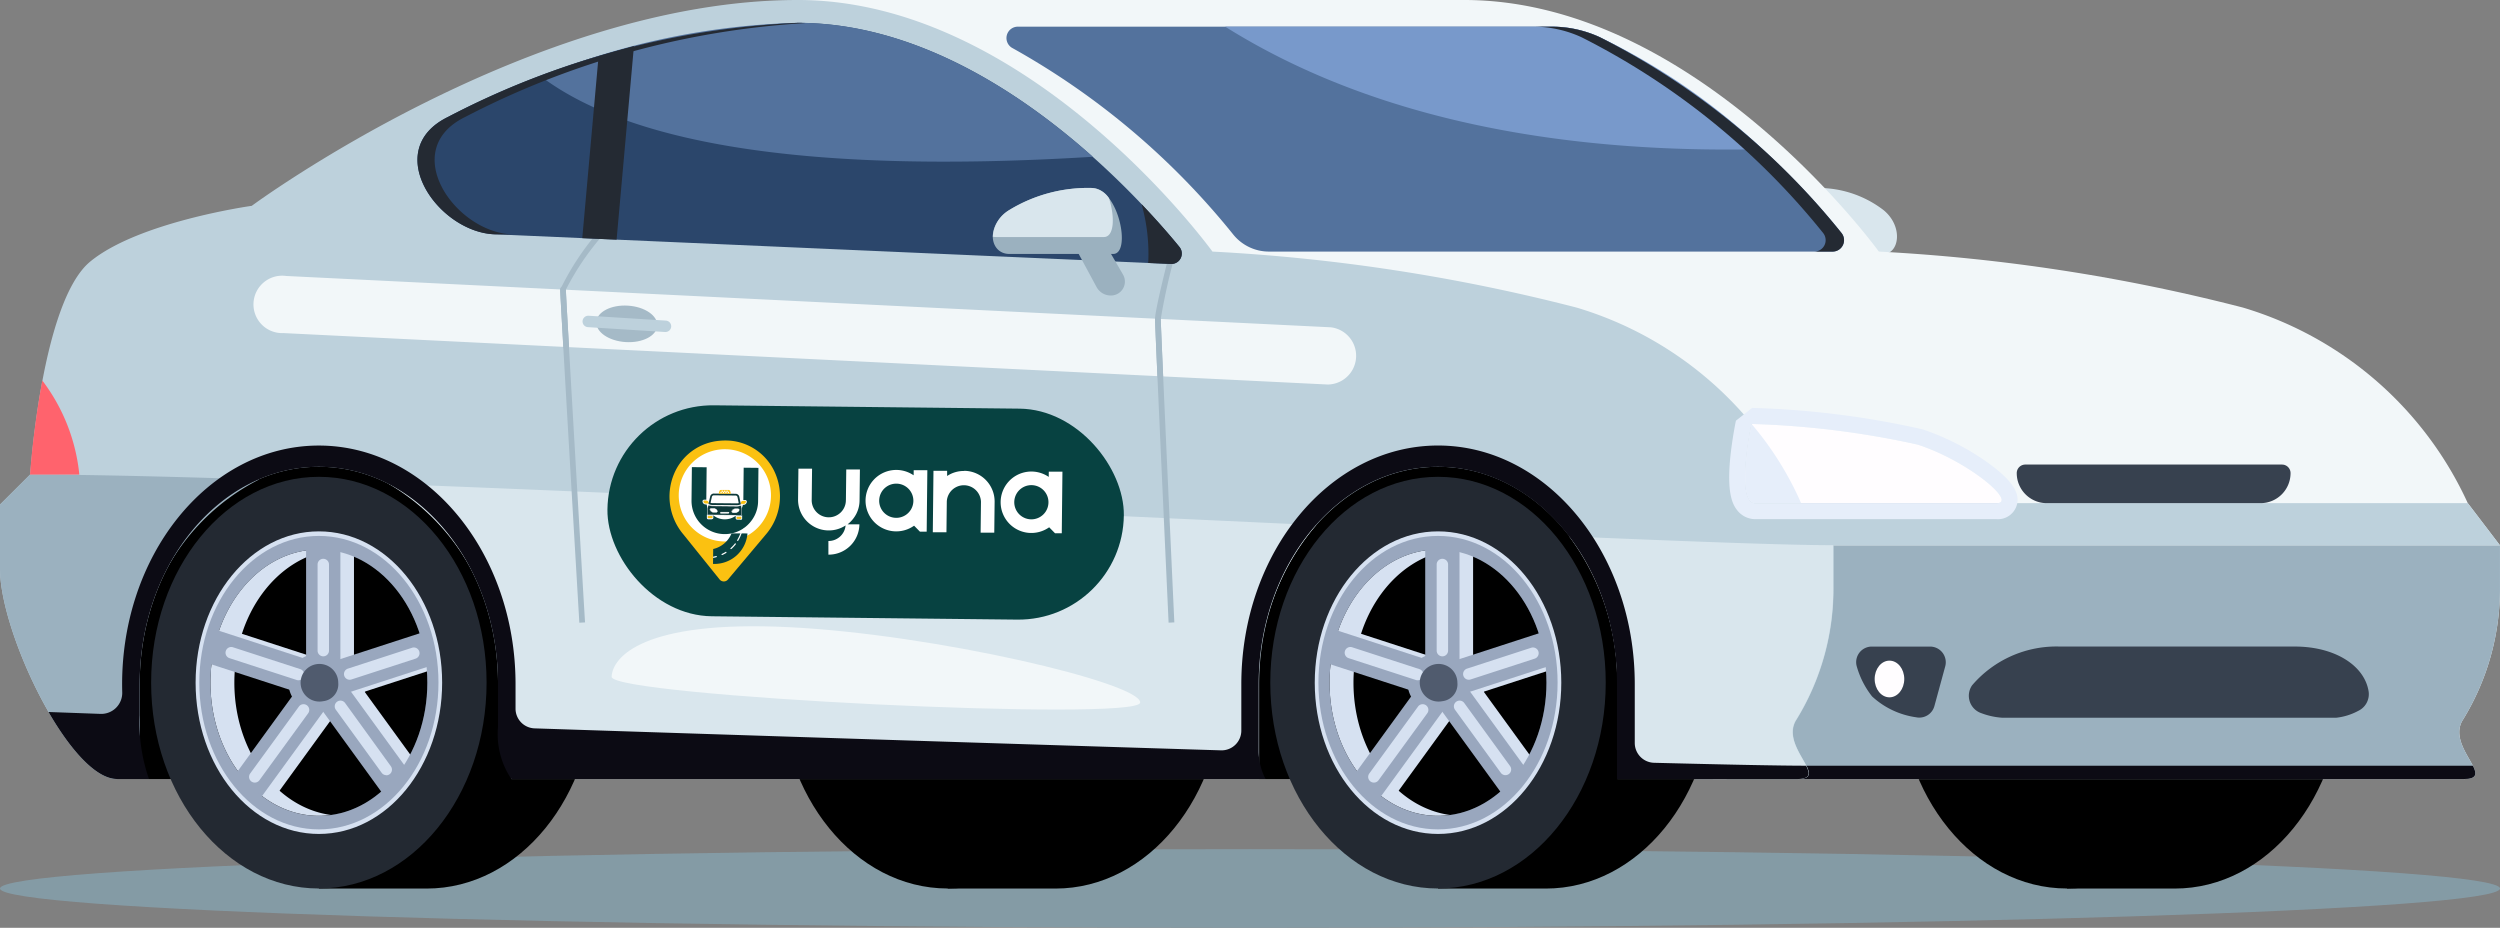 <svg xmlns="http://www.w3.org/2000/svg" xmlns:xlink="http://www.w3.org/1999/xlink" width="78.374" height="29.087" viewBox="0 0 78.374 29.087">
  <rect x="0" y="0" width="78.374" height="29.087" fill="#808080" stroke="none"/>
  <defs>
    <clipPath id="clip-path">
      <path id="SVGID" d="M190.851,754.224a.817.817,0,0,1-.575.489l-.005.468,0,0h.033a1.039,1.039,0,0,0,1.047-.956Z" transform="translate(-190.271 -754.224)" fill="none"/>
    </clipPath>
  </defs>
  <g id="YANA_Sedan" data-name="YANA Sedan" transform="translate(-73.354 -666.76)">
    <g id="Group_173752" data-name="Group 173752" transform="translate(73.354 666.76)">
      <path id="Path_44879" data-name="Path 44879" d="M151.728,807.233c0,.681-17.545,1.233-39.187,1.233s-39.187-.552-39.187-1.233S90.9,806,112.541,806,151.728,806.552,151.728,807.233Z" transform="translate(-73.354 -779.379)" fill="#849ba5"/>
      <path id="Path_44880" data-name="Path 44880" d="M237.4,751.4c0,3.564-2.354,6.453-5.258,6.453h-3.381V744.945h3.381C235.048,744.945,237.4,747.834,237.4,751.4Z" transform="translate(-199.051 -729.997)"/>
      <path id="Path_44881" data-name="Path 44881" d="M420.909,751.4c0,3.564-2.354,6.453-5.258,6.453H412.27V744.945h3.381C418.555,744.945,420.909,747.834,420.909,751.4Z" transform="translate(-347.473 -729.997)"/>
      <g id="Group_173750" data-name="Group 173750" transform="translate(59.539 14.948)">
        <ellipse id="Ellipse_747" data-name="Ellipse 747" cx="5.258" cy="6.453" rx="5.258" ry="6.453"/>
      </g>
      <g id="Group_173751" data-name="Group 173751" transform="translate(24.454 14.948)">
        <ellipse id="Ellipse_748" data-name="Ellipse 748" cx="5.258" cy="6.453" rx="5.258" ry="6.453"/>
      </g>
      <path id="Path_44882" data-name="Path 44882" d="M367.287,699.651h2.668c.495,0,.636-.86,0-1.378a3.363,3.363,0,0,0-2.122-.69C367.15,697.583,366.811,699.651,367.287,699.651Z" transform="translate(-310.911 -691.69)" fill="#d9e6ed"/>
      <rect id="Rectangle_152433" data-name="Rectangle 152433" width="50.023" height="10.456" transform="translate(53.698 24.423) rotate(180)"/>
      <path id="Path_44883" data-name="Path 44883" d="M134.279,751.4c0,3.564-2.354,6.453-5.258,6.453H125.64V744.945h3.381C131.925,744.945,134.279,747.834,134.279,751.4Z" transform="translate(-115.644 -729.997)"/>
      <path id="Path_44884" data-name="Path 44884" d="M317.786,751.4c0,3.564-2.354,6.453-5.258,6.453h-3.381V744.945h3.381C315.432,744.945,317.786,747.834,317.786,751.4Z" transform="translate(-264.066 -729.997)"/>
      <path id="Path_44885" data-name="Path 44885" d="M232.285,691.183l-1.255-9.891-16.491-4.21-10.4-10.322h20.9c7.3,0,13,7.887,13,7.887a57.58,57.58,0,0,1,11.417,1.756,11.3,11.3,0,0,1,7.046,6.131l1.008,1.322v1.292a7.824,7.824,0,0,1-1.151,4.161c-.568.852,1.077,1.874.008,1.874Z" transform="translate(-179.138 -666.76)" fill="#f2f7f9"/>
      <path id="Path_44886" data-name="Path 44886" d="M347.408,763.507h24.083c1.069,0-.576-1.022-.008-1.874a7.822,7.822,0,0,0,1.151-4.161V756.18H346.479Z" transform="translate(-294.261 -739.084)" fill="#9bb1bf"/>
      <path id="Path_44887" data-name="Path 44887" d="M379.433,792.733h-23.1l-.035-.418h23.428C379.851,792.567,379.862,792.733,379.433,792.733Z" transform="translate(-302.202 -768.31)" fill="#0c0b14"/>
      <path id="Path_44888" data-name="Path 44888" d="M354.216,749.265h23.668l1.008,1.322H354.614Z" transform="translate(-300.519 -733.491)" fill="#bdd1dc"/>
      <path id="Path_44889" data-name="Path 44889" d="M404.317,742.937h8.047a.268.268,0,0,1,.268.268h0a.942.942,0,0,1-.942.942h-6.7a.942.942,0,0,1-.942-.942h0A.268.268,0,0,1,404.317,742.937Z" transform="translate(-340.824 -728.373)" fill="#37414f"/>
      <path id="Path_44890" data-name="Path 44890" d="M74.3,681.638s.358-5.422,1.882-6.677,5.064-1.748,5.064-1.748,8.738-6.453,17.118-6.453c7.3,0,13,7.887,13,7.887a57.581,57.581,0,0,1,11.417,1.756,11.3,11.3,0,0,1,7.046,6.131l1.008,1.322v1.292a7.821,7.821,0,0,1-1.151,4.161c-.568.852,1.077,1.874.008,1.874h-5.632v-2.977c0-3.756-2.52-6.812-5.617-6.812s-5.616,3.056-5.616,6.812v2.977H89.386c0-.579-.419-1.144-.419-1.629v-1.349c0-3.756-2.52-6.812-5.617-6.812s-5.616,3.056-5.616,6.812v2.977h-.705c-1.479,0-3.675-4.571-3.675-6.588v-2.016Z" transform="translate(-73.354 -666.76)" fill="#bdd1dc"/>
      <path id="Path_44891" data-name="Path 44891" d="M407.693,775.013H397.228a2.266,2.266,0,0,1-.657-.143.576.576,0,0,1-.291-.873,3.478,3.478,0,0,1,2.749-1.216H406.4c1.258,0,2.193.6,2.313,1.419a.58.58,0,0,1-.332.6A1.881,1.881,0,0,1,407.693,775.013Z" transform="translate(-334.456 -752.512)" fill="#37414f"/>
      <path id="Path_44892" data-name="Path 44892" d="M380.018,772.782h-1.826a.489.489,0,0,0-.479.6,2.7,2.7,0,0,0,.487.964,2.561,2.561,0,0,0,1.377.652.491.491,0,0,0,.576-.352l.34-1.247A.492.492,0,0,0,380.018,772.782Z" transform="translate(-319.51 -752.512)" fill="#37414f"/>
      <ellipse id="Ellipse_749" data-name="Ellipse 749" cx="0.464" cy="0.575" rx="0.464" ry="0.575" transform="translate(58.77 20.711)" fill="#fffdff"/>
      <ellipse id="Ellipse_750" data-name="Ellipse 750" cx="5.258" cy="6.453" rx="5.258" ry="6.453" transform="translate(39.823 14.948)" fill="#232932"/>
      <path id="Path_44893" data-name="Path 44893" d="M294.757,765.211c-1.876,0-3.4-1.873-3.4-4.175s1.526-4.175,3.4-4.175,3.4,1.873,3.4,4.175S296.632,765.211,294.757,765.211Z" transform="translate(-249.676 -739.635)"/>
      <path id="Path_44894" data-name="Path 44894" d="M308.259,775.844c-.046,0-.579.01-.623,0a.839.839,0,0,1-.527-.888c0-.406.527-.888.527-.888h.623a.907.907,0,0,1,0,1.776Z" transform="translate(-262.418 -753.552)" fill="#d6e1f1"/>
      <rect id="Rectangle_152434" data-name="Rectangle 152434" width="1.075" height="4.373" transform="translate(45.106 17.028)" fill="#d6e1f1"/>
      <rect id="Rectangle_152435" data-name="Rectangle 152435" width="1.075" height="3.721" transform="translate(41.939 20.763) rotate(-72)" fill="#d6e1f1"/>
      <rect id="Rectangle_152436" data-name="Rectangle 152436" width="4.097" height="1.075" transform="translate(42.8 24.4) rotate(-53.997)" fill="#d6e1f1"/>
      <rect id="Rectangle_152437" data-name="Rectangle 152437" width="1.075" height="3.446" transform="translate(45.209 21.717) rotate(-35.999)" fill="#d6e1f1"/>
      <rect id="Rectangle_152438" data-name="Rectangle 152438" width="2.985" height="1.075" transform="translate(45.478 20.89) rotate(-18.001)" fill="#d6e1f1"/>
      <path id="Path_44895" data-name="Path 44895" d="M306.8,775.844a.907.907,0,1,1,.724-.888A.82.82,0,0,1,306.8,775.844Z" transform="translate(-261.584 -753.552)" fill="#99a7be"/>
      <path id="Path_44896" data-name="Path 44896" d="M292.107,761.036c0-2.146,1.326-3.917,3.025-4.148a2.777,2.777,0,0,0-.376-.027c-1.876,0-3.4,1.873-3.4,4.175s1.526,4.175,3.4,4.175a2.787,2.787,0,0,0,.376-.027C293.433,764.953,292.107,763.182,292.107,761.036Z" transform="translate(-249.676 -739.635)" fill="#d6e1f1"/>
      <rect id="Rectangle_152439" data-name="Rectangle 152439" width="1.075" height="4.373" transform="translate(44.68 17.028)" fill="#99a7be"/>
      <rect id="Rectangle_152440" data-name="Rectangle 152440" width="1.075" height="3.721" transform="translate(41.513 20.763) rotate(-72)" fill="#99a7be"/>
      <rect id="Rectangle_152441" data-name="Rectangle 152441" width="4.097" height="1.075" transform="matrix(0.588, -0.809, 0.809, 0.588, 42.374, 24.4)" fill="#99a7be"/>
      <rect id="Rectangle_152442" data-name="Rectangle 152442" width="1.075" height="3.864" transform="translate(44.783 21.717) rotate(-35.999)" fill="#99a7be"/>
      <rect id="Rectangle_152443" data-name="Rectangle 152443" width="3.433" height="1.075" transform="translate(45.052 20.89) rotate(-18)" fill="#99a7be"/>
      <path id="Path_44897" data-name="Path 44897" d="M309.105,761.443a.179.179,0,0,1-.179-.179v-2.7a.179.179,0,1,1,.358,0v2.7A.179.179,0,0,1,309.105,761.443Z" transform="translate(-263.887 -740.867)" fill="#d6e1f1"/>
      <path id="Path_44898" data-name="Path 44898" d="M296.127,773.9a.176.176,0,0,1-.055-.009l-2.106-.684a.179.179,0,0,1,.111-.341l2.106.684a.179.179,0,0,1-.055.35Z" transform="translate(-251.687 -752.574)" fill="#d6e1f1"/>
      <path id="Path_44899" data-name="Path 44899" d="M297.88,784.666a.179.179,0,0,1-.145-.284l1.529-2.1a.179.179,0,1,1,.29.211l-1.529,2.1A.179.179,0,0,1,297.88,784.666Z" transform="translate(-254.809 -760.132)" fill="#d6e1f1"/>
      <path id="Path_44900" data-name="Path 44900" d="M313.364,783.98a.179.179,0,0,1-.145-.074l-1.437-1.978a.179.179,0,1,1,.29-.211l1.437,1.978a.179.179,0,0,1-.145.285Z" transform="translate(-266.169 -759.679)" fill="#d6e1f1"/>
      <path id="Path_44901" data-name="Path 44901" d="M313.455,773.944a.179.179,0,0,1-.055-.35l2.008-.653a.179.179,0,0,1,.111.341l-2.008.652A.179.179,0,0,1,313.455,773.944Z" transform="translate(-267.406 -752.634)" fill="#d6e1f1"/>
      <path id="Path_44902" data-name="Path 44902" d="M292.8,753.891c-2.134,0-3.865,2.123-3.865,4.743s1.73,4.743,3.865,4.743,3.864-2.123,3.864-4.743S294.933,753.891,292.8,753.891Zm0,9.046c-1.934,0-3.507-1.931-3.507-4.3s1.573-4.3,3.507-4.3,3.506,1.931,3.506,4.3S294.732,762.937,292.8,762.937Z" transform="translate(-247.718 -737.233)" fill="#d6e1f1"/>
      <path id="Path_44903" data-name="Path 44903" d="M293.288,754.634c-2.07,0-3.749,2.06-3.749,4.6s1.678,4.6,3.749,4.6,3.749-2.06,3.749-4.6S295.358,754.634,293.288,754.634Zm0,8.776c-1.876,0-3.4-1.873-3.4-4.175s1.526-4.175,3.4-4.175,3.4,1.873,3.4,4.175S295.163,763.41,293.288,763.41Z" transform="translate(-248.207 -737.833)" fill="#99a7be"/>
      <path id="Path_44904" data-name="Path 44904" d="M307.871,776.846a.59.59,0,1,1,.471-.578A.533.533,0,0,1,307.871,776.846Z" transform="translate(-262.653 -754.864)" fill="#505b6e"/>
      <ellipse id="Ellipse_751" data-name="Ellipse 751" cx="5.258" cy="6.453" rx="5.258" ry="6.453" transform="translate(4.738 14.948)" fill="#232932"/>
      <path id="Path_44905" data-name="Path 44905" d="M111.25,765.211c-1.876,0-3.4-1.873-3.4-4.175s1.526-4.175,3.4-4.175,3.4,1.873,3.4,4.175S113.125,765.211,111.25,765.211Z" transform="translate(-101.253 -739.635)"/>
      <path id="Path_44906" data-name="Path 44906" d="M124.752,775.844c-.046,0-.579.01-.623,0a.839.839,0,0,1-.527-.888c0-.406.527-.888.527-.888h.623a.907.907,0,0,1,0,1.776Z" transform="translate(-113.995 -753.552)" fill="#d6e1f1"/>
      <rect id="Rectangle_152444" data-name="Rectangle 152444" width="1.075" height="4.373" transform="translate(10.022 17.028)" fill="#d6e1f1"/>
      <rect id="Rectangle_152445" data-name="Rectangle 152445" width="1.075" height="3.721" transform="translate(6.855 20.763) rotate(-72)" fill="#d6e1f1"/>
      <rect id="Rectangle_152446" data-name="Rectangle 152446" width="4.097" height="1.075" transform="matrix(0.588, -0.809, 0.809, 0.588, 7.716, 24.4)" fill="#d6e1f1"/>
      <rect id="Rectangle_152447" data-name="Rectangle 152447" width="1.075" height="3.446" transform="translate(10.124 21.717) rotate(-35.999)" fill="#d6e1f1"/>
      <rect id="Rectangle_152448" data-name="Rectangle 152448" width="2.985" height="1.075" transform="translate(10.393 20.89) rotate(-18)" fill="#d6e1f1"/>
      <path id="Path_44907" data-name="Path 44907" d="M123.295,775.844a.907.907,0,1,1,.724-.888A.82.82,0,0,1,123.295,775.844Z" transform="translate(-113.161 -753.552)" fill="#99a7be"/>
      <path id="Path_44908" data-name="Path 44908" d="M108.6,761.036c0-2.146,1.326-3.917,3.026-4.148a2.783,2.783,0,0,0-.376-.027c-1.876,0-3.4,1.873-3.4,4.175s1.526,4.175,3.4,4.175a2.792,2.792,0,0,0,.376-.027C109.926,764.953,108.6,763.182,108.6,761.036Z" transform="translate(-101.253 -739.635)" fill="#d6e1f1"/>
      <rect id="Rectangle_152449" data-name="Rectangle 152449" width="1.075" height="4.373" transform="translate(9.596 17.028)" fill="#99a7be"/>
      <rect id="Rectangle_152450" data-name="Rectangle 152450" width="1.075" height="3.721" transform="translate(6.429 20.763) rotate(-72)" fill="#99a7be"/>
      <rect id="Rectangle_152451" data-name="Rectangle 152451" width="4.097" height="1.075" transform="matrix(0.588, -0.809, 0.809, 0.588, 7.29, 24.4)" fill="#99a7be"/>
      <rect id="Rectangle_152452" data-name="Rectangle 152452" width="1.075" height="3.864" transform="translate(9.698 21.717) rotate(-35.999)" fill="#99a7be"/>
      <rect id="Rectangle_152453" data-name="Rectangle 152453" width="3.433" height="1.075" transform="translate(9.967 20.89) rotate(-18.001)" fill="#99a7be"/>
      <path id="Path_44909" data-name="Path 44909" d="M125.6,761.443a.179.179,0,0,1-.179-.179v-2.7a.179.179,0,1,1,.358,0v2.7A.179.179,0,0,1,125.6,761.443Z" transform="translate(-115.465 -740.867)" fill="#d6e1f1"/>
      <path id="Path_44910" data-name="Path 44910" d="M112.62,773.9a.174.174,0,0,1-.055-.009l-2.106-.684a.179.179,0,0,1,.111-.341l2.106.684a.179.179,0,0,1-.055.35Z" transform="translate(-103.265 -752.574)" fill="#d6e1f1"/>
      <path id="Path_44911" data-name="Path 44911" d="M114.373,784.666a.179.179,0,0,1-.145-.284l1.529-2.1a.179.179,0,1,1,.29.211l-1.529,2.1A.179.179,0,0,1,114.373,784.666Z" transform="translate(-106.386 -760.132)" fill="#d6e1f1"/>
      <path id="Path_44912" data-name="Path 44912" d="M129.857,783.98a.179.179,0,0,1-.145-.074l-1.437-1.978a.179.179,0,1,1,.29-.211L130,783.7a.179.179,0,0,1-.145.285Z" transform="translate(-117.747 -759.679)" fill="#d6e1f1"/>
      <path id="Path_44913" data-name="Path 44913" d="M129.948,773.944a.179.179,0,0,1-.055-.35l2.008-.653a.179.179,0,1,1,.111.341l-2.008.652A.181.181,0,0,1,129.948,773.944Z" transform="translate(-118.983 -752.634)" fill="#d6e1f1"/>
      <path id="Path_44914" data-name="Path 44914" d="M109.292,753.891c-2.134,0-3.865,2.123-3.865,4.743s1.73,4.743,3.865,4.743,3.864-2.123,3.864-4.743S111.426,753.891,109.292,753.891Zm0,9.046c-1.934,0-3.507-1.931-3.507-4.3s1.573-4.3,3.507-4.3,3.506,1.931,3.506,4.3S111.225,762.937,109.292,762.937Z" transform="translate(-99.295 -737.233)" fill="#d6e1f1"/>
      <path id="Path_44915" data-name="Path 44915" d="M109.781,754.634c-2.07,0-3.749,2.06-3.749,4.6s1.678,4.6,3.749,4.6,3.749-2.06,3.749-4.6S111.851,754.634,109.781,754.634Zm0,8.776c-1.876,0-3.4-1.873-3.4-4.175s1.526-4.175,3.4-4.175,3.4,1.873,3.4,4.175S111.656,763.41,109.781,763.41Z" transform="translate(-99.784 -737.833)" fill="#99a7be"/>
      <path id="Path_44916" data-name="Path 44916" d="M124.364,776.846a.59.59,0,1,1,.471-.578A.533.533,0,0,1,124.364,776.846Z" transform="translate(-114.231 -754.864)" fill="#505b6e"/>
      <path id="Path_44917" data-name="Path 44917" d="M338.929,756.3a7.822,7.822,0,0,1-1.151,4.161c-.568.852,1.077,1.874.008,1.874h-5.632v-2.977a7.617,7.617,0,0,0-1.505-4.625c3.937.168,6.919.276,8.28.276Z" transform="translate(-281.457 -737.917)" fill="#d9e6ed"/>
      <path id="Path_44918" data-name="Path 44918" d="M164.383,752.4v2.977H140.95c0-.579-.419-1.144-.419-1.629V752.4a6.975,6.975,0,0,0-3.424-6.271c8.677.328,19.881.867,29.073,1.29A7.516,7.516,0,0,0,164.383,752.4Z" transform="translate(-124.918 -730.957)" fill="#d9e6ed"/>
      <path id="Path_44919" data-name="Path 44919" d="M81.479,744.731a6.862,6.862,0,0,0-3.745,6.414v2.977h-.705c-1.479,0-3.675-4.571-3.675-6.588v-2.016l.941-.941C76.034,744.578,78.516,744.635,81.479,744.731Z" transform="translate(-73.354 -729.7)" fill="#9bb1bf"/>
      <path id="Path_44920" data-name="Path 44920" d="M82.954,748.224a.659.659,0,0,0,.686-.684c-.114-4.237,2.695-7.728,6.163-7.728,3.4,0,6.167,3.355,6.167,7.479v.766a.618.618,0,0,0,.6.621c6.705.22,14.537.474,21.516.689a.619.619,0,0,0,.637-.621V747.29c0-4.124,2.766-7.479,6.167-7.479s6.167,3.355,6.167,7.479v1.846a.622.622,0,0,0,.606.621c2.292.058,3.971.092,4.767.092.127.252.137.418-.292.418H130.5V747.29c0-3.756-2.52-6.811-5.617-6.811s-5.616,3.056-5.616,6.811V749.4a1.885,1.885,0,0,0,.217.866H95.839a2.521,2.521,0,0,1-.419-1.629h0V747.29c0-3.756-2.52-6.811-5.617-6.811s-5.616,3.056-5.616,6.811v.975a5.291,5.291,0,0,0,.292,2h-1c-.66,0-1.462-.911-2.149-2.1Z" transform="translate(-79.808 -725.844)" fill="#0c0b14"/>
      <path id="Path_44921" data-name="Path 44921" d="M256.995,671.463a22.967,22.967,0,0,1,7.574,6.137.358.358,0,0,1-.279.583H246.621a1.437,1.437,0,0,1-1.118-.531,23.656,23.656,0,0,0-6.916-5.844.357.357,0,0,1,.162-.676h16.735A3.609,3.609,0,0,1,256.995,671.463Z" transform="translate(-206.838 -670.296)" fill="#53729d"/>
      <path id="Path_44922" data-name="Path 44922" d="M361.262,738.755h6.117c.695,0-.874-1.322-2.465-1.837a27.582,27.582,0,0,0-5.206-.647s-.524,2.484.12,2.484Z" transform="translate(-304.798 -722.98)" fill="#fffdff"/>
      <path id="Path_44922_-_Outline" data-name="Path 44922 - Outline" d="M367.379,738.755c.695,0-.874-1.322-2.465-1.837a27.582,27.582,0,0,0-5.206-.647s-.524,2.484.12,2.484h7.551m0,.5h-7.551a.715.715,0,0,1-.564-.272c-.165-.2-.338-.584-.215-1.732.061-.563.165-1.062.17-1.083l.507-.4a27.538,27.538,0,0,1,5.342.671,7.8,7.8,0,0,1,1.972.993c.964.673,1.041,1.055,1,1.313A.616.616,0,0,1,367.379,739.255Z" transform="translate(-304.798 -722.98)" fill="#e6eefa"/>
      <path id="Path_44923" data-name="Path 44923" d="M359.708,736.271a10.016,10.016,0,0,1,1.554,2.484h-1.434C359.184,738.755,359.707,736.274,359.708,736.271Z" transform="translate(-304.798 -722.981)" fill="#e6eefa"/>
      <path id="Path_44924" data-name="Path 44924" d="M149.017,715.4a.9.9,0,0,0,.043-1.791L116.311,712a.9.9,0,1,0-.088,1.79l32.75,1.613Z" transform="translate(-107.337 -703.348)" fill="#f2f7f9"/>
      <path id="Path_44925" data-name="Path 44925" d="M79.822,732.1H78.276a27.825,27.825,0,0,1,.385-2.95A5.825,5.825,0,0,1,79.822,732.1Z" transform="translate(-77.335 -717.221)" fill="#ff636d"/>
      <path id="Path_44926" data-name="Path 44926" d="M263.171,720.279c-.017-.377-.425-9.237-.425-9.524s.41-1.891.428-1.959l.174.045a19.389,19.389,0,0,0-.422,1.914c0,.283.42,9.424.425,9.516Z" transform="translate(-226.536 -700.759)" fill="#a5bac7"/>
      <path id="Path_44927" data-name="Path 44927" d="M262.91,720.553a.09.09,0,0,1-.089-.086c-.05-1.124-.075-1.73-.075-1.8a.09.09,0,0,1,.179,0c0,.048.013.4.075,1.794a.09.09,0,0,1-.086.094Z" transform="translate(-226.536 -708.669)" fill="#a5bac7"/>
      <path id="Path_44928" data-name="Path 44928" d="M165.822,716.908c-.024-.414-.6-10.156-.6-10.443a8.233,8.233,0,0,1,1.213-1.838l.14.112a8.3,8.3,0,0,0-1.174,1.726c0,.283.591,10.332.6,10.433Z" transform="translate(-147.66 -697.386)" fill="#a5bac7"/>
      <path id="Path_44929" data-name="Path 44929" d="M165.41,715.75a.09.09,0,0,1-.089-.084c-.065-1.145-.1-1.735-.1-1.8a.09.09,0,1,1,.179,0c0,.045.017.392.1,1.794a.09.09,0,0,1-.085.095Z" transform="translate(-147.66 -704.783)" fill="#a5bac7"/>
      <path id="Path_44930" data-name="Path 44930" d="M165.428,678.068a.327.327,0,0,0,.27-.533c-1.444-1.76-6.241-7.025-11.971-7.025a26.113,26.113,0,0,0-10.96,2.949c-2.125,1.039-.3,3.636,1.49,3.68Z" transform="translate(-128.723 -669.793)" fill="#2b466b"/>
      <path id="Path_44931" data-name="Path 44931" d="M162.056,672.19c2.611,1.969,7.859,3.1,17.3,2.518-2.269-2.022-5.566-4.2-9.25-4.2A23,23,0,0,0,162.056,672.19Z" transform="translate(-145.097 -669.793)" fill="#53729d"/>
      <path id="Path_44932" data-name="Path 44932" d="M142.768,673.459a26.113,26.113,0,0,1,10.96-2.949c.08,0,.159,0,.239.007a26.484,26.484,0,0,0-10.661,2.943c-2.125,1.039-.3,3.636,1.49,3.68h-.538C142.468,677.1,140.643,674.5,142.768,673.459Z" transform="translate(-128.723 -669.793)" fill="#242a33"/>
      <path id="Path_44933" data-name="Path 44933" d="M250.106,706.222l-.755-1.3h-.986l.917,1.7a.507.507,0,0,0,.445.265h0A.437.437,0,0,0,250.106,706.222Z" transform="translate(-214.905 -697.623)" fill="#9bb1bf"/>
      <path id="Path_44934" data-name="Path 44934" d="M239.913,699.651h-3.256c-.6,0-.777-.86,0-1.378a4.741,4.741,0,0,1,2.589-.69C240.081,697.583,240.494,699.651,239.913,699.651Z" transform="translate(-205.015 -691.69)" fill="#9bb1bf"/>
      <path id="Path_44935" data-name="Path 44935" d="M236.149,699.111a1.028,1.028,0,0,1,.518-.838,4.741,4.741,0,0,1,2.589-.69.7.7,0,0,1,.533.318c.19.58.17,1.22-.159,1.22h-3.371A.6.6,0,0,1,236.149,699.111Z" transform="translate(-205.024 -691.69)" fill="#d9e6ed"/>
      <path id="Path_44936" data-name="Path 44936" d="M260.535,700.23c.509.535.911,1,1.189,1.343a.327.327,0,0,1-.27.533l-.71-.031A5.694,5.694,0,0,0,260.535,700.23Z" transform="translate(-224.748 -693.831)" fill="#242a33"/>
      <path id="Path_44937" data-name="Path 44937" d="M169.909,680.39l-1.076-.047.511-5.7c.366-.114.736-.223,1.109-.322Z" transform="translate(-150.579 -672.877)" fill="#242a33"/>
      <path id="Path_44938" data-name="Path 44938" d="M173.64,771.03c-.03.613,16.54,1.424,16.57.811s-6.448-2.142-11.023-2.365S173.67,770.417,173.64,771.03Z" transform="translate(-154.466 -749.815)" fill="#f2f7f9"/>
      <path id="Path_44939" data-name="Path 44939" d="M291.087,674.973a20.1,20.1,0,0,0-5.1-3.511,3.613,3.613,0,0,0-1.511-.331H274.241C277.884,673.418,283.246,675.146,291.087,674.973Z" transform="translate(-235.834 -670.296)" fill="#7899cb"/>
      <path id="Path_44940" data-name="Path 44940" d="M333.583,678.183a.358.358,0,0,0,.279-.583,22.968,22.968,0,0,0-7.575-6.137,3.608,3.608,0,0,0-1.511-.331h.577a3.61,3.61,0,0,1,1.511.331,22.967,22.967,0,0,1,7.574,6.137.358.358,0,0,1-.279.583Z" transform="translate(-276.708 -670.296)" fill="#242a33"/>
      <path id="Path_44941" data-name="Path 44941" d="M173.039,717.494c-.02.315-.463.544-.991.511s-.939-.316-.919-.631.464-.544.991-.511S173.059,717.178,173.039,717.494Z" transform="translate(-152.434 -707.281)" fill="#a5bac7"/>
      <path id="Path_44942" data-name="Path 44942" d="M171.469,719.039h-.011l-2.415-.152a.179.179,0,0,1-.168-.19.181.181,0,0,1,.19-.168l2.415.152a.179.179,0,0,1-.011.358Z" transform="translate(-150.612 -708.631)" fill="#bdd1dc"/>
    </g>
    <g id="Group_173755" data-name="Group 173755" transform="translate(92.361 679.43)">
      <rect id="Rectangle_152454" data-name="Rectangle 152454" width="16.19" height="6.614" rx="3.307" transform="translate(0.072 0) rotate(0.627)" fill="#074241"/>
      <g id="Group_162880" data-name="Group 162880" transform="translate(1.982 1.138)">
        <g id="Group_10" data-name="Group 10">
          <path id="Path_1" data-name="Path 1" d="M186.413,739.928a1.7,1.7,0,0,0-1.334-.937,1.93,1.93,0,0,0-.386,0,1.7,1.7,0,0,0-1.355.907,1.837,1.837,0,0,0,.229,2.024l1.139,1.416a.17.17,0,0,0,.263,0l1.17-1.391a1.836,1.836,0,0,0,.274-2.018" transform="translate(-183.135 -738.98)" fill="#fbc111"/>
          <path id="Path_2" data-name="Path 2" d="M187.543,741.878a1.446,1.446,0,1,1-1.43-1.461h0a1.446,1.446,0,0,1,1.43,1.461h0" transform="translate(-184.362 -740.142)" fill="#fff"/>
          <g id="Group_9" data-name="Group 9" transform="translate(0.686 0.836)">
            <path id="Path_7" data-name="Path 7" d="M188.338,745.282l.063-.042a1.067,1.067,0,0,0,.3-.36,1.02,1.02,0,0,0,.113-.462l.011-1.042-.463-.005-.011,1.042a.579.579,0,0,1-.582.577h-.005a.579.579,0,0,1-.574-.584V744.4l.011-1.042-.463-.005-.011,1.042a1.043,1.043,0,0,0,1.615.887" transform="translate(-186.723 -743.353)" fill="#074241"/>
            <path id="Path_8" data-name="Path 8" d="M188.747,748.76h-.069a.037.037,0,0,0-.037.037.084.084,0,0,0,.083.085h.095a.011.011,0,0,0,.011-.011v-.026a.085.085,0,0,0-.083-.085" transform="translate(-188.274 -747.725)" fill="#fbc111"/>
            <path id="Path_9" data-name="Path 9" d="M188.758,748.837h-.095a.1.1,0,0,1-.1-.1.051.051,0,0,1,.051-.05h.068a.1.1,0,0,1,.1.1v.026a.025.025,0,0,1-.025.024m-.141-.123a.024.024,0,0,0-.024.023h0a.071.071,0,0,0,.07.071h.092v-.023a.071.071,0,0,0-.07-.071h-.068Z" transform="translate(-188.214 -747.666)" fill="#fff"/>
            <path id="Path_10" data-name="Path 10" d="M194.882,748.829h-.068a.085.085,0,0,0-.085.084v.026a.011.011,0,0,0,.011.011h.095a.085.085,0,0,0,.085-.084.037.037,0,0,0-.037-.037" transform="translate(-193.198 -747.781)" fill="#fbc111"/>
            <path id="Path_11" data-name="Path 11" d="M194.774,748.905h-.094a.025.025,0,0,1-.024-.025v-.026a.1.1,0,0,1,.1-.1h.068a.051.051,0,0,1,.05.051.1.1,0,0,1-.1.1h0m-.091-.029h.092a.07.07,0,0,0,.071-.07h0a.023.023,0,0,0-.023-.024h-.068a.07.07,0,0,0-.071.07h0Z" transform="translate(-193.138 -747.723)" fill="#fff"/>
            <path id="Path_12" data-name="Path 12" d="M190.488,747.8a.117.117,0,0,0-.113-.093l-.685-.007a.117.117,0,0,0-.115.091l-.054.234.029.013a.239.239,0,0,0,.093.02l.771.008a.242.242,0,0,0,.093-.018l.029-.012Zm-.845.2a.182.182,0,0,1-.057-.01l.043-.188a.061.061,0,0,1,.059-.047l.685.007a.061.061,0,0,1,.058.048l.039.189a.188.188,0,0,1-.057.008Z" transform="translate(-188.986 -746.871)" fill="#0d393a"/>
            <path id="Path_13" data-name="Path 13" d="M189.509,751.367a.031.031,0,0,1-.032.031h-.112a.031.031,0,0,1-.031-.032v-.072a.054.054,0,0,0,.026.007l.149,0Z" transform="translate(-188.835 -749.775)" fill="#fbc111"/>
            <path id="Path_14" data-name="Path 14" d="M189.418,751.31h-.112a.045.045,0,0,1-.045-.046v-.1l.021.012a.04.04,0,0,0,.019.005l.163,0v.079a.045.045,0,0,1-.046.045m-.128-.1v.052a.018.018,0,0,0,.017.018h.112a.018.018,0,0,0,.018-.017v-.051h-.147" transform="translate(-188.776 -749.673)" fill="#fff"/>
            <path id="Path_15" data-name="Path 15" d="M194.2,751.458h-.112a.032.032,0,0,1-.031-.032v-.065l.149,0a.052.052,0,0,0,.026-.007v.072a.032.032,0,0,1-.032.031" transform="translate(-192.654 -749.825)" fill="#fbc111"/>
            <path id="Path_16" data-name="Path 16" d="M194.14,751.372h-.112a.046.046,0,0,1-.045-.046v-.079l.163,0a.037.037,0,0,0,.019,0l.021-.011v.1a.045.045,0,0,1-.046.045m-.128-.1v.051a.018.018,0,0,0,.017.018h.112a.017.017,0,0,0,.018-.017v-.052h-.012Z" transform="translate(-192.595 -749.726)" fill="#fff"/>
            <path id="Path_17" data-name="Path 17" d="M191.558,747.129a.06.06,0,0,0-.058-.047l-.23,0a.06.06,0,0,0-.059.045l-.019.075.384,0Zm-.041.052h-.038v-.039h-.038v.038H191.4v-.038h-.038v.038h-.038v-.038h-.038v.038h-.038v-.038h.038V747.1h.038v.038h.038V747.1h.038v.038h.038V747.1h.038v.038h.038Z" transform="translate(-190.337 -746.367)" fill="#fbc111"/>
            <path id="Path_18" data-name="Path 18" d="M190.517,749.857l-.967-.01.041.2.192.027.61.007.164-.016Z" transform="translate(-189.009 -748.605)" fill="#fff"/>
            <path id="Path_19" data-name="Path 19" d="M190.414,749.634l-.018-.085-.025.01a.267.267,0,0,1-.1.02l-.771-.008a.267.267,0,0,1-.1-.022l-.025-.011-.019.085a.286.286,0,0,0-.008.064l0,.142a.026.026,0,0,0,.026.026l1.026.011a.026.026,0,0,0,.026-.026l0-.142a.3.3,0,0,0-.006-.064m-.766.12a.032.032,0,0,1-.029.017h-.086a.117.117,0,0,1-.1-.053l-.008-.012a.033.033,0,0,1,.009-.046.034.034,0,0,1,.018-.005h.086a.118.118,0,0,1,.1.053l.008.012a.033.033,0,0,1,0,.034m.351.047-.238,0a.017.017,0,0,1-.016-.017.016.016,0,0,1,.017-.016h0l.239,0a.017.017,0,1,1,0,.033h0m.335-.085-.008.012a.118.118,0,0,1-.1.051h-.086a.033.033,0,0,1-.033-.033.033.033,0,0,1,.006-.018l.008-.012a.118.118,0,0,1,.1-.051h.086a.033.033,0,0,1,.027.051" transform="translate(-188.84 -748.356)" fill="#0d393a"/>
            <path id="Path_20" data-name="Path 20" d="M190.362,749.831l-1.026-.011a.033.033,0,0,1-.033-.033l0-.142a.312.312,0,0,1,.008-.065l.021-.093.032.014a.257.257,0,0,0,.1.021l.771.009a.26.26,0,0,0,.1-.019l.033-.013.019.093a.311.311,0,0,1,.006.065l0,.142a.033.033,0,0,1-.033.032m-1.018-.325-.018.077a.3.3,0,0,0-.007.062l0,.142a.019.019,0,0,0,.019.019l1.026.011a.019.019,0,0,0,.019-.019l0-.141a.3.3,0,0,0-.006-.062l-.016-.077-.017.007a.273.273,0,0,1-.106.02l-.771-.008a.271.271,0,0,1-.106-.023Zm.625.26-.239,0a.024.024,0,0,1,0-.047h0l.239,0a.024.024,0,0,1,.023.024.023.023,0,0,1-.024.023h0m-.239-.035a.01.01,0,1,0,0,.019l.239,0a.01.01,0,1,0,0-.019Zm.467.012h-.086a.04.04,0,0,1-.039-.04.04.04,0,0,1,.007-.022l.008-.012a.125.125,0,0,1,.1-.054h.086a.04.04,0,0,1,.039.04.04.04,0,0,1-.007.022l-.008.012a.125.125,0,0,1-.1.054m-.006-.115a.111.111,0,0,0-.093.048l-.008.012a.026.026,0,0,0,.007.036.027.027,0,0,0,.015,0h.086a.111.111,0,0,0,.093-.048l.008-.012a.026.026,0,0,0-.007-.036.025.025,0,0,0-.014,0Zm-.6.108H189.5a.124.124,0,0,1-.1-.056l-.008-.012a.04.04,0,0,1,.011-.055.041.041,0,0,1,.022-.007h.086a.125.125,0,0,1,.1.056l.008.012a.04.04,0,0,1-.011.055.039.039,0,0,1-.023.007m-.163-.116a.026.026,0,0,0-.026.026.026.026,0,0,0,0,.015l.008.012a.111.111,0,0,0,.091.05h.086a.026.026,0,0,0,.026-.026.025.025,0,0,0,0-.014l-.008-.012a.111.111,0,0,0-.091-.05Z" transform="translate(-188.811 -748.314)" fill="#fff"/>
            <path id="Path_21" data-name="Path 21" d="M190.851,754.224a.817.817,0,0,1-.575.489l-.005.468,0,0h.033a1.039,1.039,0,0,0,1.047-.956Z" transform="translate(-189.593 -752.146)" fill="#074241"/>
            <path id="Path_23" data-name="Path 23" d="M191.678,756.219a.019.019,0,0,1-.019-.018.02.02,0,0,1,.011-.018,1.119,1.119,0,0,0,.115-.062.019.019,0,1,1,.02.032h0a1.152,1.152,0,0,1-.119.065l-.007,0m.278-.184a.019.019,0,0,1-.013-.033,1.11,1.11,0,0,0,.134-.144.019.019,0,0,1,.03.023h0a1.149,1.149,0,0,1-.139.149.019.019,0,0,1-.012,0" transform="translate(-190.715 -753.462)" fill="#fff"/>
            <path id="Path_24" data-name="Path 24" d="M194.24,754.222a.019.019,0,0,1-.019-.018.021.021,0,0,1,0-.01,1.145,1.145,0,0,0,.114-.253.019.019,0,1,1,.036.011h0a1.188,1.188,0,0,1-.117.261.019.019,0,0,1-.016.009" transform="translate(-192.787 -751.906)" fill="#fff"/>
            <path id="Path_25" data-name="Path 25" d="M190.851,754.224v0h0v0h0v0h0v0h0v0h0v0h0v0h0l0,.008h0v0h0v0h0a.818.818,0,0,1-.558.45l-.005.468,0,0h.033a1.039,1.039,0,0,0,1.047-.955Z" transform="translate(-189.593 -752.146)" fill="none"/>
            <g id="Group_173754" data-name="Group 173754" transform="translate(0.678 2.078)">
              <g id="Group_173753" data-name="Group 173753" clip-path="url(#clip-path)">
                <g id="Mask_Group_2" data-name="Mask Group 2" transform="translate(-0.2 0.71)">
                  <path id="Path_22" data-name="Path 22" d="M189.242,758.017a.019.019,0,0,1,0-.038,1.167,1.167,0,0,0,.274-.041.019.019,0,1,1,.01.036,1.2,1.2,0,0,1-.283.043h0" transform="translate(-189.224 -757.938)" fill="#fff"/>
                </g>
              </g>
            </g>
          </g>
        </g>
        <g id="Group_11" data-name="Group 11" transform="translate(4.032 0.892)">
          <path id="Path_3" data-name="Path 3" d="M205.724,744.622l.011-.961.428,0-.011.961a.942.942,0,0,1-.1.427.983.983,0,0,1-.275.332l.37,0a.963.963,0,0,1-.972.951l0-.428a.536.536,0,0,0,.539-.488.963.963,0,0,1-1.49-.819l.011-.961.428,0-.011.961a.536.536,0,1,0,1.071.012" transform="translate(-204.226 -743.644)" fill="#fff"/>
          <path id="Path_4" data-name="Path 4" d="M216.8,743.826l.428,0-.021,1.927-.212,0-.183-.187a.963.963,0,1,1-.014-1.579Zm-.93,1.332a.536.536,0,1,0-.152-.379.536.536,0,0,0,.152.379" transform="translate(-213.177 -743.786)" fill="#fff"/>
          <path id="Path_5" data-name="Path 5" d="M227.295,743.9a.963.963,0,0,1,.951.972l-.011.966-.428,0,.011-.966a.536.536,0,0,0-1.071-.012l-.011.966-.428,0,.021-1.927.428,0,0,.163a.941.941,0,0,1,.54-.157" transform="translate(-222.086 -743.84)" fill="#fff"/>
          <path id="Path_6" data-name="Path 6" d="M238.939,744.069l.428,0L239.346,746l-.212,0-.183-.187a.963.963,0,1,1-.014-1.579Zm-.93,1.333a.536.536,0,1,0-.152-.379.536.536,0,0,0,.152.379" transform="translate(-231.081 -743.983)" fill="#fff"/>
          <circle id="Ellipse_1" data-name="Ellipse 1" cx="0.176" cy="0.176" r="0.176" transform="translate(1.542 0.605)" fill="rgba(255,255,255,0)"/>
        </g>
      </g>
    </g>
  </g>
</svg>
